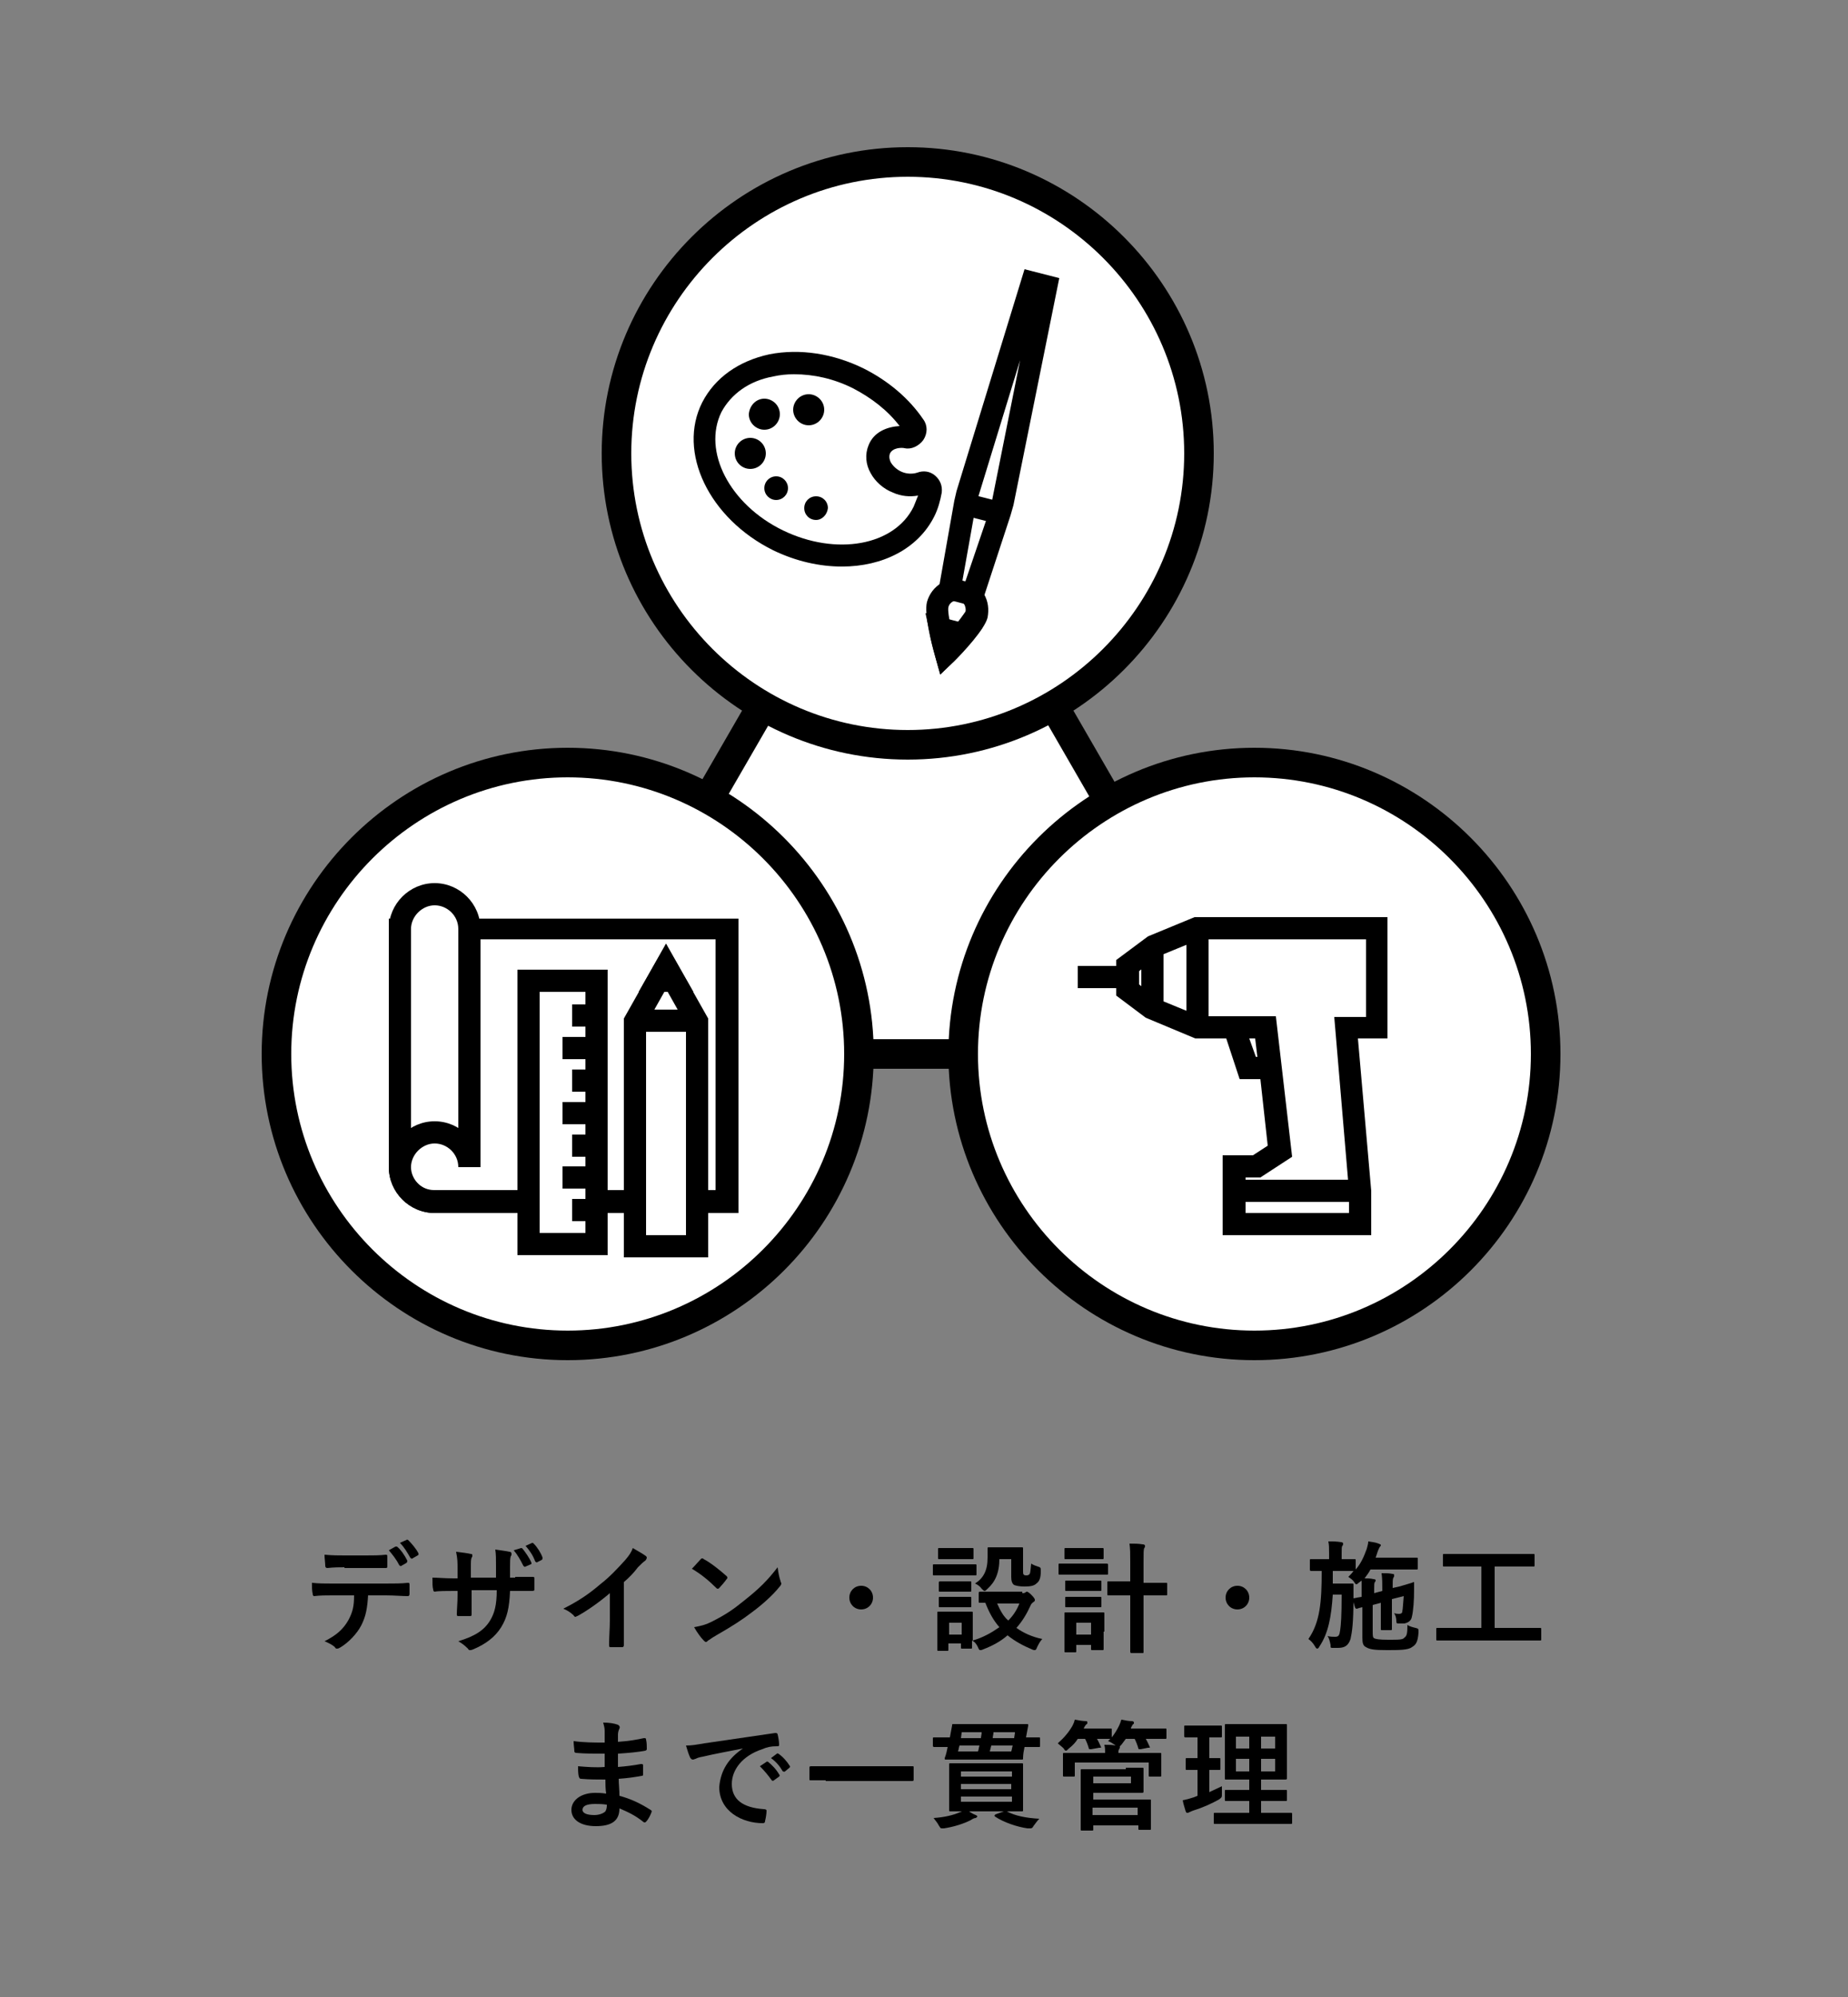 <?xml version="1.0" encoding="utf-8"?>
<!-- Generator: Adobe Illustrator 23.0.6, SVG Export Plug-In . SVG Version: 6.00 Build 0)  -->
<svg version="1.1" id="レイヤー_1" xmlns="http://www.w3.org/2000/svg" xmlns:xlink="http://www.w3.org/1999/xlink" x="0px"
	 y="0px" width="250px" height="270px" viewBox="0 0 250 270" style="enable-background:new 0 0 250 270;" xml:space="preserve">
<rect x="0" y="0" width="250" height="270" fill="#808080" stroke="none"/>
<style type="text/css">
	.st0{fill:#FFFFFF;}
</style>
<g>
	<g>
		<path d="M49.8,215.6c-0.1,1.8-0.3,2.9-0.9,4.1c-0.6,1.2-1.8,2.4-2.8,3c-0.2,0.1-0.3,0.2-0.5,0.2c-0.1,0-0.2,0-0.3-0.2
			c-0.3-0.3-0.9-0.6-1.4-0.8c1.6-0.8,2.5-1.6,3.2-2.8c0.6-1.1,0.8-1.9,0.8-3.4h-3c-0.8,0-1.6,0-2.4,0.1c-0.1,0-0.2-0.1-0.2-0.3
			c-0.1-0.4-0.1-1.1-0.1-1.5c0.9,0.1,1.8,0.1,2.7,0.1h7.2c1.2,0,2.2,0,3.1-0.1c0.2,0,0.2,0.1,0.2,0.3c0,0.2,0,1,0,1.2
			c0,0.2-0.1,0.3-0.2,0.3c-0.8,0-1.9-0.1-3-0.1H49.8z M46.6,211.9c-0.7,0-1.4,0-2.3,0.1c-0.2,0-0.3-0.1-0.3-0.3c0-0.4-0.1-1-0.1-1.5
			c1.1,0.1,1.9,0.1,2.7,0.1h2.9c0.9,0,1.9,0,2.7-0.1c0.2,0,0.2,0.1,0.2,0.3c0,0.4,0,0.8,0,1.2c0,0.2,0,0.3-0.2,0.3
			c-0.9,0-1.8,0-2.7,0H46.6z M53.5,209.1c0.1,0,0.1,0,0.2,0c0.5,0.4,1,1.1,1.4,1.9c0,0.1,0,0.2-0.1,0.3l-0.7,0.4
			c-0.1,0.1-0.2,0-0.3-0.1c-0.4-0.8-0.9-1.4-1.4-2L53.5,209.1z M55,208.2c0.1-0.1,0.1,0,0.2,0c0.5,0.5,1.1,1.2,1.4,1.8
			c0,0.1,0.1,0.2-0.1,0.3l-0.7,0.4c-0.1,0.1-0.2,0-0.3-0.1c-0.4-0.7-0.8-1.4-1.4-2L55,208.2z"/>
		<path d="M69.7,213.2c0.8,0,1.7,0,2.4,0c0.2,0,0.2,0.1,0.2,0.3c0,0.4,0,0.9,0,1.3c0,0.2,0,0.3-0.3,0.3c-0.5,0-1.5,0-2.3,0h-0.7
			c-0.1,2.3-0.4,3.6-1.2,4.9c-0.8,1.3-2.1,2.3-3.8,3c-0.2,0.1-0.4,0.1-0.4,0.1c-0.1,0-0.2,0-0.3-0.2c-0.5-0.5-0.8-0.7-1.3-1
			c2.3-0.7,3.5-1.5,4.3-2.8c0.6-1,0.9-2.1,0.9-4.1h-3.4v0.6c0,0.9,0,1.8,0,2.7c0,0.2-0.1,0.2-0.3,0.2c-0.4,0-0.9,0-1.4,0
			c-0.2,0-0.3,0-0.3-0.2c0-0.8,0.1-1.6,0.1-2.6v-0.6h-0.5c-0.9,0-2.1,0-2.6,0.1c-0.1,0-0.2-0.1-0.2-0.3c-0.1-0.3-0.1-0.9-0.1-1.6
			c0.7,0,1.7,0.1,2.9,0.1h0.5v-1.2c0-1,0-1.4-0.2-2.4c0.8,0.1,1.6,0.2,2,0.3c0.2,0,0.2,0.1,0.2,0.2c0,0.1,0,0.2-0.1,0.3
			c-0.1,0.3-0.1,0.4-0.1,1.5v1.2h3.4l0-1.6c0-0.9,0-1.6-0.1-2.2c0.6,0.1,1.5,0.2,1.9,0.3c0.2,0,0.3,0.1,0.3,0.3c0,0.1,0,0.2-0.1,0.3
			c-0.1,0.3-0.1,0.7-0.1,1.4v1.5H69.7z M70.5,209.3c0.1,0,0.1,0,0.2,0.1c0.4,0.5,0.9,1.2,1.2,1.9c0,0.1,0,0.2-0.1,0.2l-0.7,0.3
			c-0.1,0.1-0.2,0-0.3-0.1c-0.4-0.8-0.8-1.5-1.3-2.1L70.5,209.3z M72,208.6c0.1,0,0.1,0,0.2,0.1c0.5,0.5,1,1.3,1.2,1.9
			c0,0.1,0,0.2-0.1,0.3l-0.6,0.3c-0.1,0.1-0.2,0-0.3-0.1c-0.3-0.8-0.7-1.4-1.3-2.1L72,208.6z"/>
		<path d="M84.4,219.1c0,1.1,0,2,0,3.3c0,0.2-0.1,0.3-0.2,0.3c-0.5,0-1.1,0-1.6,0c-0.2,0-0.2-0.1-0.2-0.3c0-1.2,0.1-2.2,0.1-3.3
			v-3.7c-1.4,1.2-3.1,2.4-4.4,3.1c-0.1,0-0.2,0.1-0.2,0.1c-0.1,0-0.2,0-0.3-0.2c-0.4-0.4-0.9-0.7-1.4-0.9c2.2-1.1,3.6-2.1,5-3.3
			c1.3-1,2.4-2.2,3.4-3.3c0.5-0.6,0.8-1,1-1.6c0.7,0.4,1.4,0.8,1.8,1.1c0.1,0.1,0.1,0.2,0.1,0.2c0,0.1-0.1,0.3-0.2,0.4
			c-0.3,0.2-0.5,0.4-1,0.9c-0.6,0.8-1.2,1.4-1.9,2V219.1z"/>
		<path d="M94.8,210.8c0.1-0.1,0.1-0.1,0.2-0.1c0.1,0,0.1,0,0.2,0.1c0.8,0.4,2.1,1.4,3.1,2.3c0.1,0.1,0.1,0.2,0.1,0.2
			c0,0.1,0,0.1-0.1,0.2c-0.2,0.3-0.8,1-1,1.2c-0.1,0.1-0.1,0.1-0.2,0.1c-0.1,0-0.1,0-0.2-0.1c-1-1-2.1-1.9-3.3-2.6
			C94.1,211.6,94.5,211.1,94.8,210.8z M96.2,219.3c2-1,3-1.7,4.6-3c2-1.6,3-2.6,4.4-4.4c0.1,0.8,0.2,1.3,0.4,1.9
			c0,0.1,0.1,0.2,0.1,0.3c0,0.1-0.1,0.3-0.3,0.5c-0.8,1-2.2,2.3-3.7,3.4c-1.3,1-2.7,1.9-4.8,3.1c-0.7,0.4-0.9,0.6-1.1,0.7
			c-0.1,0.1-0.2,0.2-0.3,0.2c-0.1,0-0.2-0.1-0.3-0.2c-0.4-0.4-0.9-1.1-1.3-1.8C94.9,219.8,95.4,219.7,96.2,219.3z"/>
		<path d="M118.1,216c0,0.9-0.7,1.6-1.6,1.6c-0.9,0-1.6-0.7-1.6-1.6c0-0.9,0.7-1.6,1.6-1.6C117.4,214.4,118.1,215.1,118.1,216z"/>
		<path d="M130.2,211.5c1.2,0,1.6,0,1.7,0c0.2,0,0.2,0,0.2,0.2v1.1c0,0.2,0,0.2-0.2,0.2c-0.1,0-0.5,0-1.7,0h-2.1c-1.2,0-1.6,0-1.7,0
			c-0.2,0-0.2,0-0.2-0.2v-1.1c0-0.2,0-0.2,0.2-0.2c0.1,0,0.5,0,1.7,0H130.2z M138.3,215.4c0.2,0,0.3,0,0.4-0.1
			c0.1,0,0.1-0.1,0.2-0.1c0.1,0,0.3,0.1,0.6,0.4c0.4,0.4,0.5,0.6,0.5,0.7c0,0.1,0,0.2-0.2,0.3c-0.1,0.1-0.3,0.2-0.4,0.5
			c-0.5,1.1-1.1,2.1-1.9,3c1,0.7,2.1,1.2,3.5,1.5c-0.3,0.3-0.5,0.7-0.7,1.1c-0.1,0.3-0.2,0.4-0.3,0.4c-0.1,0-0.2,0-0.4-0.1
			c-1.2-0.5-2.3-1.1-3.3-1.9c-0.9,0.8-2,1.4-3.3,1.9c-0.2,0.1-0.3,0.1-0.4,0.1c-0.1,0-0.2-0.1-0.3-0.4c-0.2-0.4-0.4-0.7-0.8-0.9
			c0,0.6,0,0.8,0,0.9c0,0.2,0,0.2-0.2,0.2h-1.1c-0.2,0-0.2,0-0.2-0.2v-0.5h-1.7v0.8c0,0.2,0,0.2-0.2,0.2h-1.1c-0.2,0-0.2,0-0.2-0.2
			c0-0.1,0-0.5,0-2.4v-1c0-1,0-1.4,0-1.5c0-0.2,0-0.2,0.2-0.2c0.1,0,0.4,0,1.5,0h1.4c1,0,1.4,0,1.5,0c0.2,0,0.2,0,0.2,0.2
			c0,0.1,0,0.5,0,1.2v2.5c1.4-0.4,2.6-1.1,3.6-1.8c-0.8-0.9-1.4-2-1.9-3.3c-0.5,0-0.7,0-0.7,0c-0.2,0-0.2,0-0.2-0.2v-1.1
			c0-0.1,0-0.2,0.2-0.2c0.1,0,0.6,0,2,0H138.3z M130.1,209.3c1,0,1.3,0,1.4,0c0.2,0,0.2,0,0.2,0.2v1.1c0,0.2,0,0.2-0.2,0.2
			c-0.1,0-0.4,0-1.4,0h-1.5c-1,0-1.4,0-1.5,0c-0.2,0-0.2,0-0.2-0.2v-1.1c0-0.2,0-0.2,0.2-0.2c0.1,0,0.4,0,1.5,0H130.1z M129.9,213.8
			c1,0,1.3,0,1.3,0c0.2,0,0.2,0,0.2,0.2v1c0,0.2,0,0.2-0.2,0.2c-0.1,0-0.4,0-1.3,0h-1.3c-1,0-1.3,0-1.4,0c-0.2,0-0.2,0-0.2-0.2v-1
			c0-0.1,0-0.2,0.2-0.2c0.1,0,0.4,0,1.4,0H129.9z M129.9,215.9c1,0,1.3,0,1.3,0c0.2,0,0.2,0,0.2,0.2v1c0,0.2,0,0.2-0.2,0.2
			c-0.1,0-0.4,0-1.3,0h-1.3c-1,0-1.3,0-1.4,0c-0.2,0-0.2,0-0.2-0.2v-1c0-0.2,0-0.2,0.2-0.2c0.1,0,0.4,0,1.4,0H129.9z M128.4,219.4
			v1.6h1.7v-1.6H128.4z M135.2,210.7c0,2-0.6,3.2-1.6,4.1c-0.2,0.2-0.3,0.3-0.4,0.3c-0.1,0-0.2-0.1-0.4-0.3
			c-0.2-0.3-0.6-0.6-0.9-0.7c1.1-0.7,1.7-1.7,1.7-3.5c0-0.7,0-1.1,0-1.2c0-0.2,0-0.2,0.2-0.2c0.1,0,0.4,0,1.4,0h1.6c1,0,1.3,0,1.4,0
			c0.2,0,0.2,0,0.2,0.2c0,0.1,0,0.5,0,1.3v1.7c0,0.3,0,0.4,0.1,0.5c0.1,0.1,0.2,0.1,0.4,0.1c0.2,0,0.3-0.1,0.4-0.2
			c0.1-0.2,0.1-0.5,0.2-1.4c0.3,0.2,0.6,0.3,0.9,0.4c0.4,0.1,0.4,0.2,0.4,0.6c0,1-0.2,1.4-0.6,1.7c-0.3,0.3-0.8,0.4-1.6,0.4
			c-0.7,0-1.1-0.1-1.4-0.2c-0.3-0.2-0.4-0.6-0.4-1.1v-2.4H135.2z M134.9,216.8c0.4,0.9,0.8,1.7,1.5,2.3c0.7-0.7,1.2-1.5,1.5-2.3
			H134.9z"/>
		<path d="M148,211.4c1.2,0,1.6,0,1.7,0c0.1,0,0.2,0,0.2,0.2v1.1c0,0.2,0,0.2-0.2,0.2c-0.1,0-0.5,0-1.7,0h-2.9c-1.2,0-1.6,0-1.7,0
			c-0.2,0-0.2,0-0.2-0.2v-1.1c0-0.2,0-0.2,0.2-0.2c0.1,0,0.5,0,1.7,0H148z M149.3,220.6c0,1.9,0,2.2,0,2.3c0,0.2,0,0.2-0.2,0.2h-1.3
			c-0.2,0-0.2,0-0.2-0.2v-0.5h-2v0.8c0,0.2,0,0.2-0.2,0.2h-1.2c-0.2,0-0.2,0-0.2-0.2c0-0.1,0-0.5,0-2.4v-1.1c0-1,0-1.4,0-1.5
			c0-0.2,0-0.2,0.2-0.2c0.1,0,0.4,0,1.5,0h2c1,0,1.4,0,1.5,0c0.2,0,0.2,0,0.2,0.2c0,0.1,0,0.5,0,1.2V220.6z M147.7,209.3
			c1,0,1.3,0,1.4,0c0.2,0,0.2,0,0.2,0.2v1.1c0,0.2,0,0.2-0.2,0.2c-0.1,0-0.4,0-1.4,0h-2c-1,0-1.4,0-1.5,0c-0.2,0-0.2,0-0.2-0.2v-1.1
			c0-0.2,0-0.2,0.2-0.2c0.1,0,0.4,0,1.5,0H147.7z M147.5,213.7c1,0,1.2,0,1.3,0c0.2,0,0.2,0,0.2,0.2v1c0,0.2,0,0.2-0.2,0.2
			c-0.1,0-0.4,0-1.3,0h-1.8c-1,0-1.3,0-1.4,0c-0.2,0-0.2,0-0.2-0.2v-1c0-0.2,0-0.2,0.2-0.2c0.1,0,0.4,0,1.4,0H147.5z M147.5,215.9
			c1,0,1.2,0,1.3,0c0.2,0,0.2,0,0.2,0.2v1c0,0.2,0,0.2-0.2,0.2c-0.1,0-0.4,0-1.3,0h-1.8c-1,0-1.3,0-1.4,0c-0.2,0-0.2,0-0.2-0.2v-1
			c0-0.2,0-0.2,0.2-0.2c0.1,0,0.4,0,1.4,0H147.5z M145.6,219.4v1.6h2v-1.6H145.6z M152.9,211.1c0-1.1,0-1.6-0.1-2.4
			c0.6,0,1.2,0,1.8,0.1c0.2,0,0.3,0.1,0.3,0.2c0,0.1,0,0.2-0.1,0.3c-0.1,0.2-0.1,0.6-0.1,1.8v2.9h1c1.5,0,2,0,2,0
			c0.2,0,0.2,0,0.2,0.2v1.3c0,0.2,0,0.2-0.2,0.2c-0.1,0-0.6,0-2,0h-1v4.8c0,1.8,0,2.7,0,2.8c0,0.2,0,0.2-0.2,0.2h-1.4
			c-0.1,0-0.2,0-0.2-0.2c0-0.1,0-1,0-2.8v-4.8H152c-1.5,0-2,0-2,0c-0.2,0-0.2,0-0.2-0.2V214c0-0.2,0-0.2,0.2-0.2c0.1,0,0.6,0,2,0
			h0.9V211.1z"/>
		<path d="M169,216c0,0.9-0.7,1.6-1.6,1.6c-0.9,0-1.6-0.7-1.6-1.6c0-0.9,0.7-1.6,1.6-1.6C168.3,214.4,169,215.1,169,216z"/>
		<path d="M183.8,214c-0.2,0.2-0.3,0.2-0.3,0.2c-0.1,0-0.2-0.1-0.3-0.3c-0.2-0.3-0.5-0.5-0.8-0.7c0.3-0.3,0.5-0.5,0.7-0.8h0
			c-0.1,0-0.5,0-1.7,0h-1.1c0,0.6,0,1.2,0,1.7h1.6c0.7,0,0.9,0,1,0c0.2,0,0.2,0,0.2,0.2c0,0.5,0,1,0,1.7c0,3.5-0.2,4.7-0.4,5.6
			c-0.3,0.9-0.8,1.2-1.7,1.2c-0.2,0-0.4,0-0.7,0c-0.3,0-0.3,0-0.3-0.4c-0.1-0.5-0.2-0.9-0.4-1.2c0.4,0.1,0.7,0.1,1,0.1
			c0.5,0,0.6-0.2,0.7-0.9c0.1-0.7,0.2-1.9,0.2-4.8h-1.2c-0.2,3-0.6,5.2-1.8,7c-0.1,0.2-0.2,0.3-0.3,0.3c-0.1,0-0.2-0.1-0.3-0.3
			c-0.3-0.5-0.6-0.8-0.9-1c1.6-2.3,1.8-5.1,1.8-9.2c-0.9,0-1.3,0-1.4,0c-0.1,0-0.2,0-0.2-0.2v-1.2c0-0.2,0-0.2,0.2-0.2
			c0.1,0,0.5,0,1.7,0h0.7v-0.8c0-0.7,0-1.1-0.1-1.6c0.6,0,1.1,0,1.7,0.1c0.2,0,0.3,0.1,0.3,0.2c0,0.1,0,0.2-0.1,0.3
			c-0.1,0.1-0.1,0.4-0.1,1v0.8c1.2,0,1.6,0,1.7,0c0.2,0,0.2,0,0.2,0.2v1.2c0.7-0.8,1.1-1.7,1.5-2.8c0.1-0.4,0.2-0.7,0.2-1
			c0.5,0.1,0.9,0.1,1.4,0.3c0.2,0.1,0.3,0.1,0.3,0.2c0,0.1,0,0.1-0.1,0.2c-0.1,0.1-0.2,0.4-0.3,0.6l-0.3,0.9h3.7c1.3,0,1.7,0,1.8,0
			c0.2,0,0.2,0,0.2,0.2v1.2c0,0.2,0,0.2-0.2,0.2c-0.1,0-0.5,0-1.8,0h-4.4c-0.2,0.4-0.5,0.8-0.8,1.2c0.4,0,0.8,0,1.2,0.1
			c0.2,0,0.3,0.1,0.3,0.1c0,0.1,0,0.2-0.1,0.3c-0.1,0.1-0.1,0.4-0.1,0.9v0.6l1.1-0.3V215c0-1,0-1.5-0.1-2.3c0.7,0,1,0,1.5,0.1
			c0.2,0,0.2,0.1,0.2,0.2c0,0.1,0,0.2-0.1,0.3c-0.1,0.2-0.1,0.5-0.1,1.4l0.9-0.2c1.3-0.4,1.8-0.5,1.9-0.6c0.1,0,0.1,0,0.1,0.2
			c0,0.2,0,0.5,0,0.9c0,1.3-0.1,2.8-0.3,3.6c-0.1,0.6-0.6,0.8-1,0.9c-0.2,0-0.5,0-0.8,0c-0.2,0-0.3,0-0.3-0.3c0-0.4-0.1-0.8-0.3-1.1
			c0.3,0.1,0.5,0.1,0.7,0.1c0.2,0,0.4-0.1,0.4-0.3c0.1-0.5,0.1-1.1,0.2-2.1l-1.6,0.4v2.1c0,1.2,0,1.8,0,1.9c0,0.2,0,0.2-0.2,0.2
			h-1.1c-0.2,0-0.2,0-0.2-0.2c0-0.1,0-0.6,0-1.8v-1.7l-1.1,0.3v3.5c0,0.6,0,0.9,0.2,1c0.2,0.1,0.6,0.2,1.9,0.2c1.5,0,2,0,2.2-0.3
			c0.3-0.2,0.4-0.5,0.4-1.7c0.3,0.2,0.7,0.3,1.1,0.4c0.4,0.1,0.4,0.1,0.4,0.6c-0.1,1.4-0.4,1.7-0.9,2c-0.5,0.4-1.8,0.4-3.4,0.4
			c-1.7,0-2.3-0.1-2.8-0.4c-0.4-0.2-0.5-0.5-0.5-1.4v-4c-0.5,0.1-0.7,0.2-0.7,0.2c-0.2,0-0.2,0-0.3-0.2l-0.3-1c0-0.1,0-0.1,0.1-0.2
			c0.1,0,0.4-0.1,1.1-0.2v-0.8c0-0.6,0-0.9,0-1.4L183.8,214z"/>
		<path d="M196.5,221.8c-1.4,0-1.9,0-2,0c-0.2,0-0.2,0-0.2-0.2v-1.3c0-0.2,0-0.2,0.2-0.2c0.1,0,0.6,0,2,0h3.9v-8.3h-2.8
			c-1.6,0-2.1,0-2.2,0c-0.2,0-0.2,0-0.2-0.2v-1.3c0-0.2,0-0.2,0.2-0.2c0.1,0,0.6,0,2.2,0h7.7c1.5,0,2,0,2.1,0c0.2,0,0.2,0,0.2,0.2
			v1.3c0,0.2,0,0.2-0.2,0.2c-0.1,0-0.6,0-2.1,0h-3.1v8.3h4.1c1.4,0,1.9,0,2,0c0.2,0,0.2,0,0.2,0.2v1.3c0,0.2,0,0.2-0.2,0.2
			c-0.1,0-0.6,0-2,0H196.5z"/>
		<path d="M81.9,240.6c-1.1,0-2.2,0-3.3-0.1c-0.2,0-0.2-0.1-0.3-0.3c-0.1-0.4-0.1-1-0.1-1.4c1.2,0.1,2.4,0.2,3.6,0.1
			c0-0.6,0-1.2,0-1.8c-1.5,0-2.7,0-3.8-0.1c-0.2,0-0.3-0.1-0.3-0.2c0-0.4-0.1-0.8-0.1-1.4c1.4,0.2,2.8,0.2,4.2,0.2c0-0.6,0-1,0-1.6
			c0-0.4-0.1-0.7-0.2-1.1c0.8,0,1.5,0.1,2,0.3c0.2,0.1,0.3,0.3,0.2,0.5c-0.1,0.2-0.2,0.5-0.2,0.8c0,0.3,0,0.5,0,1
			c1.5-0.1,2.6-0.3,3.5-0.5c0.2,0,0.3,0,0.3,0.2c0.1,0.4,0.1,0.9,0.1,1.2c0,0.2,0,0.2-0.2,0.3c-1.1,0.2-2.2,0.3-3.7,0.4
			c0,0.6,0,1.2,0,1.8c1.2-0.1,2-0.2,3.1-0.4c0.2,0,0.2,0,0.3,0.1c0,0.3,0,0.8,0,1.3c0,0.2-0.1,0.2-0.2,0.2c-1.1,0.2-1.8,0.3-3.1,0.4
			c0,0.7,0.1,1.5,0.1,2.3c1.5,0.4,2.8,1,4.2,1.9c0.2,0.1,0.2,0.2,0.1,0.4c-0.1,0.3-0.4,0.9-0.7,1.2c-0.1,0.1-0.1,0.1-0.2,0.1
			c0,0-0.1,0-0.2-0.1c-1-0.8-2-1.3-3.2-1.8c0,1.7-1.1,2.4-3.2,2.4c-2.1,0-3.3-0.9-3.3-2.2c0-1.3,1.3-2.3,3.2-2.3
			c0.4,0,0.8,0,1.5,0.1C81.9,241.8,81.9,241.2,81.9,240.6z M80.5,243.9c-1.2,0-1.7,0.3-1.7,0.8c0,0.4,0.5,0.7,1.6,0.7
			c0.6,0,1.2-0.2,1.5-0.5c0.1-0.2,0.2-0.4,0.2-0.9C81.5,243.9,80.9,243.9,80.5,243.9z"/>
		<path d="M100.5,236.4c-2,0.4-3.7,0.7-5.4,1.1c-0.6,0.1-0.8,0.2-1,0.3c-0.1,0-0.2,0.1-0.4,0.1c-0.1,0-0.2-0.1-0.3-0.2
			c-0.2-0.4-0.4-1-0.6-1.7c0.8,0,1.3-0.1,2.5-0.3c2-0.3,5.5-0.8,9.6-1.4c0.2,0,0.3,0.1,0.3,0.2c0.1,0.4,0.2,1,0.2,1.4
			c0,0.2-0.1,0.2-0.3,0.2c-0.8,0-1.3,0.1-2,0.4c-2.7,0.9-4.1,2.8-4.1,4.7c0,2.1,1.5,3.2,4.3,3.4c0.3,0,0.4,0.1,0.4,0.2
			c0,0.4-0.1,1-0.2,1.4c0,0.2-0.1,0.3-0.3,0.3c-2.8,0-5.9-1.6-5.9-4.9C97.5,239.3,98.6,237.7,100.5,236.4L100.5,236.4z M103.7,238.2
			c0.1-0.1,0.1,0,0.2,0c0.5,0.4,1.1,1,1.5,1.7c0.1,0.1,0.1,0.2,0,0.3l-0.7,0.5c-0.1,0.1-0.2,0.1-0.3,0c-0.5-0.7-1-1.3-1.6-1.9
			L103.7,238.2z M105.1,237.1c0.1-0.1,0.1,0,0.2,0c0.6,0.4,1.2,1.1,1.5,1.6c0.1,0.1,0.1,0.2,0,0.3l-0.6,0.5c-0.1,0.1-0.2,0-0.3,0
			c-0.4-0.7-0.9-1.3-1.6-1.8L105.1,237.1z"/>
		<path d="M111.7,240.7c-1.4,0-1.9,0-2,0c-0.2,0-0.2,0-0.2-0.2V239c0-0.1,0-0.2,0.2-0.2c0.1,0,0.6,0,2,0h9.7c1.4,0,1.9,0,2,0
			c0.2,0,0.2,0,0.2,0.2v1.6c0,0.1,0,0.2-0.2,0.2c-0.1,0-0.6,0-2,0H111.7z"/>
		<path d="M138.8,234.9h0.2c1.1,0,1.4,0,1.5,0c0.2,0,0.2,0,0.2,0.2v0.9c0,0.2,0,0.2-0.2,0.2c-0.1,0-0.4,0-1.5,0h-0.4
			c-0.1,0.5-0.2,1-0.2,1.5c0,0.2,0,0.2-0.2,0.2c-0.1,0-0.5,0-1.6,0h-7c-1.1,0-1.5,0-1.6,0c-0.2,0-0.2,0-0.2-0.2
			c0.2-0.5,0.3-1,0.4-1.5h-0.3c-1.1,0-1.4,0-1.5,0c-0.1,0-0.2,0-0.2-0.2v-0.9c0-0.2,0-0.2,0.2-0.2c0.1,0,0.4,0,1.5,0h0.6
			c0.1-0.5,0.2-1.1,0.3-1.6c0-0.2,0-0.2,0.2-0.2c0.1,0,0.6,0,2,0h5.7c1.6,0,2.1,0,2.2,0c0.2,0,0.2,0,0.2,0.2L138.8,234.9z
			 M132,245.4c0.2,0.1,0.2,0.1,0.2,0.2c0,0.1-0.1,0.1-0.2,0.2c-0.2,0-0.4,0.1-0.7,0.3c-1,0.5-2.3,0.9-3.6,1.1c-0.2,0-0.3,0-0.3,0
			c-0.2,0-0.2-0.1-0.4-0.4c-0.2-0.4-0.5-0.7-0.7-1c1.5-0.1,2.7-0.4,3.6-0.8c0.2-0.1,0.5-0.2,0.8-0.4
			C131.2,245,131.5,245.2,132,245.4z M136,238.4c1.6,0,2.1,0,2.2,0c0.2,0,0.2,0,0.2,0.2c0,0.1,0,0.5,0,1.6v2.9c0,1,0,1.5,0,1.6
			c0,0.2,0,0.2-0.2,0.2c-0.1,0-0.7,0-2.2,0h-5.2c-1.6,0-2.1,0-2.2,0c-0.2,0-0.2,0-0.2-0.2c0-0.1,0-0.5,0-1.6v-2.9c0-1,0-1.5,0-1.6
			c0-0.2,0-0.2,0.2-0.2c0.1,0,0.7,0,2.2,0H136z M132.3,236.8c0.1-0.2,0.1-0.5,0.2-0.8h-2.7c-0.1,0.3-0.1,0.5-0.2,0.8H132.3z
			 M130,239.5v0.7h6.9v-0.7H130z M136.8,241.9v-0.7H130v0.7H136.8z M136.8,242.9H130v0.7h6.9V242.9z M132.7,235
			c0-0.2,0.1-0.5,0.1-0.8h-2.7l-0.1,0.8H132.7z M136.8,236.8c0.1-0.3,0.1-0.5,0.2-0.8h-2.9l-0.2,0.8H136.8z M134.4,234.2
			c0,0.3-0.1,0.5-0.1,0.8h2.9c0-0.2,0.1-0.5,0.1-0.8H134.4z M135.8,244.9c0.2-0.1,0.2-0.1,0.4,0c1.1,0.6,2.6,0.9,4.4,1
			c-0.3,0.3-0.5,0.6-0.8,1c-0.1,0.2-0.2,0.3-0.4,0.3c-0.1,0-0.2,0-0.4,0c-1.4-0.2-3.2-0.8-4.4-1.6c-0.1-0.1-0.1-0.2,0.1-0.3
			L135.8,244.9z"/>
		<path d="M154.7,237c1.5,0,2,0,2.2,0c0.2,0,0.2,0,0.2,0.2c0,0.1,0,0.3,0,0.7v0.6c0,1.2,0,1.4,0,1.5c0,0.2,0,0.2-0.2,0.2h-1.3
			c-0.2,0-0.2,0-0.2-0.2v-1.7h-10v1.7c0,0.2,0,0.2-0.2,0.2H144c-0.2,0-0.2,0-0.2-0.2c0-0.1,0-0.3,0-1.5V238c0-0.4,0-0.7,0-0.8
			c0-0.2,0-0.2,0.2-0.2c0.1,0,0.7,0,2.2,0h3.3c0-0.4,0-0.7-0.1-1.1c0.5,0,1.1,0,1.5,0.1l-0.1-0.1c-0.3-0.2-0.6-0.4-0.9-0.5l0.3-0.3
			c-0.1,0-0.6,0-1.8,0c0.2,0.3,0.3,0.6,0.5,1c0.1,0.2,0.1,0.2-0.2,0.2l-1.1,0.2c-0.2,0-0.3,0-0.3-0.1c-0.1-0.4-0.3-0.9-0.5-1.3h-1
			c-0.3,0.5-0.7,0.9-1.2,1.3c-0.2,0.2-0.3,0.3-0.4,0.3c-0.1,0-0.2-0.1-0.3-0.3c-0.3-0.3-0.6-0.5-0.8-0.7c0.8-0.7,1.5-1.5,2-2.4
			c0.1-0.2,0.2-0.4,0.3-0.8c0.5,0.1,1.1,0.2,1.5,0.2c0.2,0,0.2,0.1,0.2,0.2c0,0.1,0,0.2-0.1,0.2c-0.1,0.1-0.2,0.2-0.3,0.4l-0.1,0.2
			h1.7c1.3,0,1.8,0,1.9,0c0.2,0,0.2,0,0.2,0.2v1c0.4-0.5,0.7-1,1-1.6c0.1-0.2,0.2-0.5,0.3-0.8c0.5,0.1,1,0.2,1.4,0.2
			c0.2,0,0.3,0.1,0.3,0.2c0,0.1,0,0.2-0.1,0.2c-0.1,0.1-0.2,0.3-0.3,0.5l0,0.1h2.3c1.6,0,2.2,0,2.3,0c0.2,0,0.2,0,0.2,0.2v1
			c0,0.2,0,0.2-0.2,0.2c-0.1,0-0.7,0-2.3,0h-0.3c0.2,0.3,0.3,0.6,0.5,1c0.1,0.2,0.1,0.2-0.2,0.2l-1,0.2c-0.2,0-0.3,0-0.3-0.1
			c-0.1-0.4-0.3-0.9-0.5-1.3h-1.2c-0.2,0.3-0.4,0.5-0.6,0.8c-0.1,0.1-0.2,0.2-0.2,0.2c0,0,0,0,0,0.1c0,0.1,0,0.1-0.1,0.3
			c-0.1,0.1-0.1,0.3-0.1,0.5H154.7z M152.3,239c1.4,0,2.1,0,2.2,0c0.2,0,0.2,0,0.2,0.2c0,0.1,0,0.4,0,1.1v0.8c0,0.7,0,1,0,1.1
			c0,0.1,0,0.2-0.2,0.2c-0.1,0-0.8,0-2.2,0h-4.4v0.9h5.3c1.5,0,2.2,0,2.3,0c0.2,0,0.2,0,0.2,0.2c0,0.1,0,0.4,0,1.2v1.3
			c0,0.8,0,1.1,0,1.2c0,0.2,0,0.2-0.2,0.2h-1.3c-0.2,0-0.2,0-0.2-0.2v-0.4h-6.1v0.5c0,0.2,0,0.2-0.2,0.2h-1.3c-0.2,0-0.2,0-0.2-0.2
			c0-0.1,0-0.6,0-1.8v-4.2c0-1.2,0-1.8,0-1.9c0-0.2,0-0.2,0.2-0.2c0.1,0,0.8,0,2.3,0H152.3z M153,240.2h-5.1v0.9h5.1V240.2z
			 M147.8,244.4v1h6.1v-1H147.8z"/>
		<path d="M163.6,242.3c0.6-0.3,1.1-0.5,1.7-0.8c0,0.3,0,0.7,0,1c0,0.5,0,0.5-0.4,0.8c-1.1,0.6-2.2,1.1-3.5,1.5
			c-0.3,0.1-0.4,0.2-0.5,0.2c-0.1,0.1-0.2,0.1-0.3,0.1c-0.1,0-0.1,0-0.2-0.2c-0.1-0.4-0.3-0.9-0.4-1.5c0.5-0.1,0.9-0.2,1.5-0.4
			l0.5-0.2v-3.5c-1,0-1.3,0-1.4,0c-0.2,0-0.2,0-0.2-0.2v-1.2c0-0.2,0-0.2,0.2-0.2c0.1,0,0.4,0,1.4,0v-2.8h-0.1c-1.1,0-1.4,0-1.5,0
			c-0.1,0-0.2,0-0.2-0.2v-1.2c0-0.2,0-0.2,0.2-0.2c0.1,0,0.4,0,1.5,0h1.7c1.1,0,1.4,0,1.5,0c0.2,0,0.2,0,0.2,0.2v1.2
			c0,0.2,0,0.2-0.2,0.2c-0.1,0-0.4,0-1.5,0v2.8c0.9,0,1.2,0,1.3,0c0.2,0,0.2,0,0.2,0.2v1.2c0,0.2,0,0.2-0.2,0.2c-0.1,0-0.4,0-1.3,0
			V242.3z M166.6,246.6c-1.6,0-2.1,0-2.2,0c-0.2,0-0.2,0-0.2-0.2v-1.1c0-0.2,0-0.2,0.2-0.2c0.1,0,0.6,0,2.2,0h2.4v-1.6h-1
			c-1.5,0-2,0-2.1,0c-0.2,0-0.2,0-0.2-0.2v-1.1c0-0.2,0-0.2,0.2-0.2c0.1,0,0.6,0,2.1,0h1v-1.4h-1c-1.5,0-2,0-2.1,0
			c-0.2,0-0.2,0-0.2-0.2c0-0.1,0-0.6,0-1.8v-3.6c0-1.1,0-1.6,0-1.7c0-0.2,0-0.2,0.2-0.2c0.1,0,0.6,0,2.1,0h3.8c1.5,0,2,0,2.1,0
			c0.2,0,0.2,0,0.2,0.2c0,0.1,0,0.6,0,1.7v3.6c0,1.2,0,1.7,0,1.8c0,0.1,0,0.2-0.2,0.2c-0.1,0-0.6,0-2.1,0h-1.2v1.4h1.2
			c1.5,0,2,0,2.1,0c0.2,0,0.2,0,0.2,0.2v1.1c0,0.2,0,0.2-0.2,0.2c-0.1,0-0.6,0-2.1,0h-1.2v1.6h1.8c1.6,0,2.1,0,2.2,0
			c0.2,0,0.2,0,0.2,0.2v1.1c0,0.2,0,0.2-0.2,0.2c-0.1,0-0.6,0-2.2,0H166.6z M169,236.4v-1.6h-1.8v1.6H169z M169,239.5v-1.7h-1.8v1.7
			H169z M170.6,234.8v1.6h1.9v-1.6H170.6z M172.5,237.8h-1.9v1.7h1.9V237.8z"/>
	</g>
</g>
<g>
	<g>
		<polygon class="st0" points="122.8,61.3 75.9,142.5 169.7,142.5 		"/>
		<path d="M173.2,144.5H72.4l50.4-87.2L173.2,144.5z M79.4,140.5h86.9l-43.4-75.2L79.4,140.5z"/>
	</g>
	<g>
		<circle class="st0" cx="169.7" cy="142.5" r="39.4"/>
		<path d="M169.7,183.9c-22.8,0-41.4-18.6-41.4-41.4c0-22.8,18.6-41.4,41.4-41.4c22.8,0,41.4,18.6,41.4,41.4
			C211.1,165.4,192.5,183.9,169.7,183.9z M169.7,105.1c-20.6,0-37.4,16.8-37.4,37.4s16.8,37.4,37.4,37.4s37.4-16.8,37.4-37.4
			S190.3,105.1,169.7,105.1z"/>
	</g>
	<g>
		<circle class="st0" cx="76.8" cy="142.5" r="39.4"/>
		<path d="M76.8,183.9c-22.8,0-41.4-18.6-41.4-41.4c0-22.8,18.6-41.4,41.4-41.4s41.4,18.6,41.4,41.4
			C118.2,165.4,99.6,183.9,76.8,183.9z M76.8,105.1c-20.6,0-37.4,16.8-37.4,37.4s16.8,37.4,37.4,37.4s37.4-16.8,37.4-37.4
			S97.4,105.1,76.8,105.1z"/>
	</g>
	<g>
		
			<ellipse transform="matrix(0.92 -0.392 0.392 0.92 -14.195 53.047)" class="st0" cx="122.8" cy="61.3" rx="39.4" ry="39.4"/>
		<path d="M122.8,102.7c-22.8,0-41.4-18.6-41.4-41.4s18.6-41.4,41.4-41.4s41.4,18.6,41.4,41.4S145.6,102.7,122.8,102.7z M122.8,23.9
			c-20.6,0-37.4,16.8-37.4,37.4s16.8,37.4,37.4,37.4c20.6,0,37.4-16.8,37.4-37.4S143.4,23.9,122.8,23.9z"/>
	</g>
	<g>
		<g>
			<polygon class="st0" points="186.3,125.5 162,125.5 155.9,128.1 152.5,130.6 152.5,133.9 155.9,136.4 162,138.9 171.2,138.9 
				173.1,155.6 170,157.7 166.9,157.7 166.9,161 166.9,165.5 184,165.5 184,161 182.1,138.9 186.3,138.9 			"/>
			<path d="M185.5,167h-20.1v-10.8h4.1l2-1.3l-1.6-14.5h-8.2l-6.7-2.8l-4-3v-4.8l4.3-3.2l6.3-2.6h26.1v16.4h-4l1.8,20.6V167z
				 M168.4,164h14.1v-2.9l-2-23.6h4.3V127h-22.5l-5.6,2.3l-2.6,2v1.8l2.6,2l5.6,2.3h10.3l2.2,19l-4.3,2.8h-2V164z"/>
		</g>
		<g>
			<polygon class="st0" points="171.2,138.9 167,138.9 168.8,144.4 171.8,144.4 			"/>
			<path d="M173.5,145.9h-5.8l-2.8-8.5h7.6L173.5,145.9z M169.9,142.9h0.2l-0.3-2.5h-0.8L169.9,142.9z"/>
		</g>
		<g>
			<line class="st0" x1="152.5" y1="132.1" x2="145.8" y2="132.1"/>
			<rect x="145.8" y="130.6" width="6.7" height="3"/>
		</g>
		<g>
			<line class="st0" x1="162" y1="125.5" x2="162" y2="138.9"/>
			<rect x="160.5" y="125.5" width="3" height="13.4"/>
		</g>
		<g>
			<line class="st0" x1="155.9" y1="128.1" x2="155.9" y2="136.4"/>
			<rect x="154.4" y="128.1" width="3" height="8.3"/>
		</g>
		<g>
			<line class="st0" x1="184" y1="161" x2="166.9" y2="161"/>
			<rect x="166.9" y="159.5" width="17.1" height="3"/>
		</g>
	</g>
	<g>
		<g>
			<path class="st0" d="M54,125.6v32.1c0,2.6,2.1,4.7,4.7,4.7h39.6v-36.9H63.5H54z"/>
			<path d="M99.8,164H58.8c-3.4,0-6.2-2.8-6.2-6.2v-33.6h47.3V164z M55.5,127.1v30.6c0,1.8,1.5,3.2,3.2,3.2h38.1v-33.9H55.5z"/>
		</g>
		<g>
			<path class="st0" d="M63.5,157.7v-32.1c0-2.6-2.1-4.7-4.7-4.7c-2.6,0-4.7,2.1-4.7,4.7v32.1"/>
			<path d="M65,157.7h-3v-32.1c0-1.8-1.5-3.2-3.2-3.2s-3.2,1.5-3.2,3.2v32.1h-3v-32.1c0-3.4,2.8-6.2,6.2-6.2s6.2,2.8,6.2,6.2V157.7z
				"/>
		</g>
		<g>
			<path d="M58.8,164c-3.4,0-6.2-2.8-6.2-6.2s2.8-6.2,6.2-6.2s6.2,2.8,6.2,6.2h-3c0-1.8-1.5-3.2-3.2-3.2s-3.2,1.5-3.2,3.2
				s1.5,3.2,3.2,3.2V164z"/>
		</g>
	</g>
	<g>
		<g>
			<polygon class="st0" points="94.3,168.5 94.3,138 90.1,130.6 85.9,138 85.9,168.5 			"/>
			<path d="M95.8,170H84.4l0-32.3l5.7-10.1l5.7,10.1L95.8,170z M87.4,167h5.4l0-28.5l-2.7-4.8l-2.7,4.8L87.4,167z"/>
		</g>
		<g>
			<polygon class="st0" points="91.2,132.6 90.1,130.6 89,132.6 			"/>
			<polygon points="93.8,134.1 86.4,134.1 90.1,127.6 			"/>
		</g>
		<g>
			<line class="st0" x1="94.3" y1="138" x2="85.9" y2="138"/>
			<rect x="85.9" y="136.5" width="8.4" height="3"/>
		</g>
	</g>
	<g>
		<g>
			<rect x="71.5" y="132.6" class="st0" width="9.2" height="35.6"/>
			<path d="M82.2,169.7H70v-38.6h12.2V169.7z M73,166.7h6.2v-32.6H73V166.7z"/>
		</g>
		<g>
			<line class="st0" x1="80.7" y1="141.7" x2="76.1" y2="141.7"/>
			<rect x="76.1" y="140.2" width="4.6" height="3"/>
		</g>
		<g>
			<line class="st0" x1="80.7" y1="146.1" x2="77.4" y2="146.1"/>
			<rect x="77.4" y="144.6" width="3.3" height="3"/>
		</g>
		<g>
			<line class="st0" x1="80.7" y1="137.3" x2="77.4" y2="137.3"/>
			<rect x="77.4" y="135.8" width="3.3" height="3"/>
		</g>
		<g>
			<line class="st0" x1="80.7" y1="150.5" x2="76.1" y2="150.5"/>
			<rect x="76.1" y="149" width="4.6" height="3"/>
		</g>
		<g>
			<line class="st0" x1="80.7" y1="154.9" x2="77.4" y2="154.9"/>
			<rect x="77.4" y="153.4" width="3.3" height="3"/>
		</g>
		<g>
			<line class="st0" x1="80.5" y1="159.2" x2="76.1" y2="159.2"/>
			<rect x="76.1" y="157.7" width="4.4" height="3"/>
		</g>
		<g>
			<line class="st0" x1="80.7" y1="163.6" x2="77.4" y2="163.6"/>
			<rect x="77.4" y="162.1" width="3.3" height="3"/>
		</g>
	</g>
	<g>
		<g>
			<path class="st0" d="M132,83.1c-0.4,1.4-4.1,5.3-4.1,5.3s-1.5-5.1-1.1-6.6c0.4-1.4,1.8-2.3,3.2-1.9
				C131.5,80.2,132.4,81.6,132,83.1z"/>
			<path d="M127.2,91.2l-0.7-2.5c-0.5-1.7-1.5-5.7-1.1-7.3c0.6-2.2,2.8-3.6,5.1-3c1.1,0.3,2,1,2.6,1.9c0.6,1,0.7,2.1,0.5,3.2
				c-0.4,1.6-3.3,4.7-4.5,5.9L127.2,91.2z M129.4,81.2c-0.5,0-1,0.4-1.1,0.9c-0.1,0.4,0.1,1.6,0.4,3.1c1-1.2,1.7-2.2,1.9-2.5
				c0.1-0.3,0-0.6-0.1-0.9c-0.2-0.3-0.4-0.5-0.7-0.5C129.6,81.3,129.5,81.2,129.4,81.2z"/>
		</g>
		<g>
			<polygon class="st0" points="141.5,38.8 139.6,38.3 130.9,66.9 130.5,68.1 128.5,79.6 131.6,80.4 135.3,69.3 135.6,68.1 			"/>
			<path d="M132.6,82.2l-5.8-1.5l2.3-13l0.3-1.3l9.2-30l4.7,1.2l-6.2,30.7l-0.4,1.4L132.6,82.2z M130.2,78.5l0.4,0.1l3.3-9.7
				l0.3-1.2l3.8-19l-5.7,18.6l-0.3,1.1L130.2,78.5z"/>
		</g>
		<g>
			<line class="st0" x1="130.5" y1="68.1" x2="135.3" y2="69.3"/>
			<rect x="131.4" y="66.3" transform="matrix(0.246 -0.969 0.969 0.246 33.605 180.643)" width="3" height="4.9"/>
		</g>
		<g>
			<g>
				<path class="st0" d="M130.3,85.7l-3.1-0.8c0.3,1.7,0.8,3.4,0.8,3.4S129.2,87.1,130.3,85.7z"/>
				<path d="M127.2,91.2l-0.7-2.5c0-0.1-0.5-1.7-0.8-3.5l-0.5-2.3l7.7,2l-1.5,1.8c-1.1,1.4-2.3,2.6-2.4,2.7L127.2,91.2z"/>
			</g>
		</g>
	</g>
	<g>
		<g>
			<path d="M113.9,76.6c-3,0-6.2-0.7-9.3-2.2c-8.7-4.3-13-13.3-9.6-20c1.7-3.3,4.9-5.6,9.1-6.5c4.1-0.8,8.6-0.1,12.7,1.9
				c3.4,1.7,6.2,4.1,8.1,6.9c0.6,0.8,0.6,1.9,0,2.8c-0.6,0.8-1.6,1.3-2.5,1.1c-0.4-0.1-1.6-0.1-2,0.7c-0.2,0.5,0,1,0.1,1.2
				c0.3,0.5,0.8,1,1.5,1.3c0.7,0.3,1.5,0.3,2.1,0.1c0.8-0.3,1.7-0.2,2.4,0.4c0.7,0.6,1,1.4,0.9,2.3c-0.2,1.1-0.5,2.2-1,3.2
				C124.2,74.2,119.4,76.6,113.9,76.6z M107.4,50.6c-1,0-1.9,0.1-2.8,0.3c-3.3,0.6-5.7,2.4-7,4.8c-2.6,5.3,1.1,12.5,8.3,16
				c7.2,3.5,15.1,2.1,17.7-3.2c0.2-0.5,0.4-1,0.6-1.5c-1.1,0.2-2.3,0.1-3.4-0.4h0c-1.3-0.5-2.4-1.5-3-2.6c-0.7-1.2-0.8-2.6-0.3-3.8
				c0.7-1.8,2.5-2.5,4.2-2.6c-1.6-2.1-3.8-3.8-6.3-5.1C112.8,51.2,110.1,50.6,107.4,50.6z M122.8,57.6
				C122.8,57.6,122.8,57.6,122.8,57.6C122.8,57.6,122.8,57.6,122.8,57.6z"/>
		</g>
	</g>
	<g>
		<path d="M103.4,53.9c1.1,0,2.1,0.9,2.1,2.1c0,1.1-0.9,2.1-2.1,2.1c-1.1,0-2.1-0.9-2.1-2.1C101.4,54.8,102.3,53.9,103.4,53.9z"/>
	</g>
	<g>
		<circle cx="101.5" cy="61.3" r="2.1"/>
	</g>
	<g>
		<circle cx="105" cy="66" r="1.6"/>
	</g>
	<g>
		<path d="M107.3,55.4c0-1.1,0.9-2.1,2.1-2.1c1.1,0,2.1,0.9,2.1,2.1c0,1.1-0.9,2.1-2.1,2.1C108.2,57.5,107.3,56.5,107.3,55.4z"/>
	</g>
	<g>
		<path d="M110.4,70.3c-0.9,0-1.6-0.7-1.6-1.6c0-0.9,0.7-1.6,1.6-1.6c0.9,0,1.6,0.7,1.6,1.6C111.9,69.6,111.2,70.3,110.4,70.3z"/>
	</g>
</g>
</svg>
